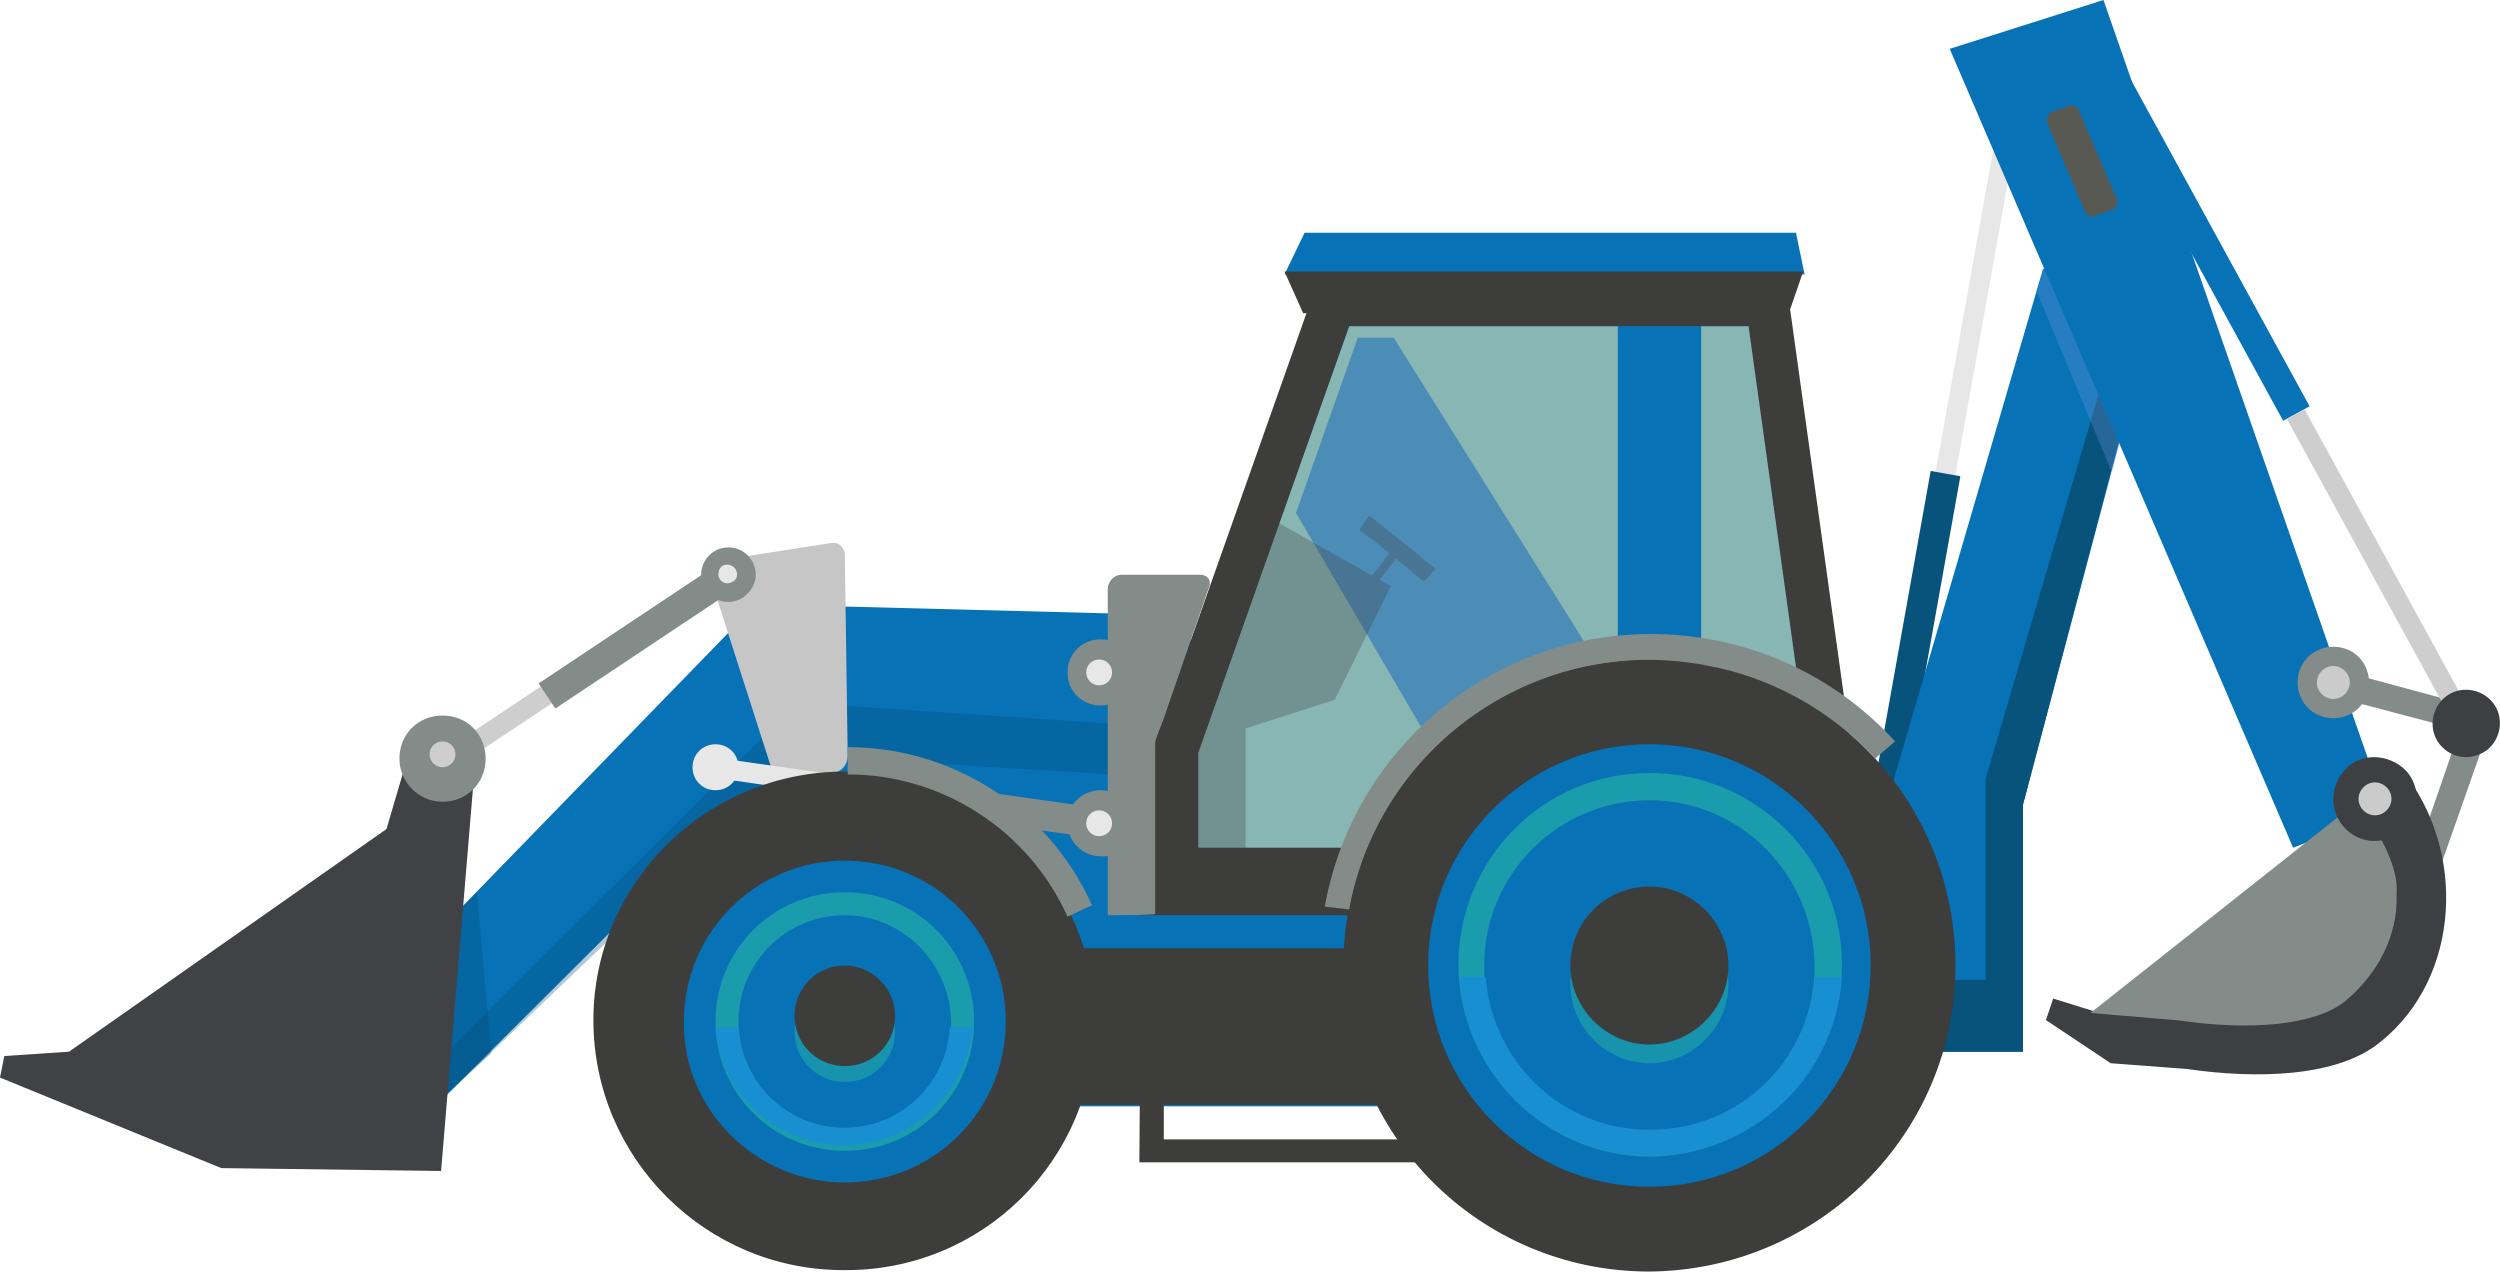 <?xml version="1.0" encoding="UTF-8"?>
<svg xmlns="http://www.w3.org/2000/svg" xmlns:xlink="http://www.w3.org/1999/xlink" version="1.1" id="Group_5947" x="0px" y="0px" viewBox="0 0 174 89.5" style="enable-background:new 0 0 174 89.5;" xml:space="preserve">
<style type="text/css">
	.st0{fill:#848C8A;}
	.st1{fill:#E7E7E7;}
	.st2{fill:#08537C;}
	.st3{fill:#0872B7;}
	.st4{fill:#CECECE;}
	.st5{fill:#88B6B3;}
	.st6{opacity:0.5;fill:none;stroke:#153A44;stroke-width:0.75;stroke-linejoin:round;enable-background:new    ;}
	.st7{opacity:0.9;}
	.st8{fill:#4688B8;}
	.st9{opacity:0.3;fill:#6B97D8;enable-background:new    ;}
	.st10{opacity:0.3;fill:#034A72;enable-background:new    ;}
	.st11{fill:#3D3D3C;}
	.st12{opacity:0.3;}
	.st13{fill:#C6C6C6;}
	.st14{opacity:0.4;fill:#30C6A0;enable-background:new    ;}
	.st15{fill:#414246;}
	.st16{fill:#3E3F43;}
	.st17{fill:#CBCBCB;}
	.st18{fill:#595954;}
	.st19{opacity:0.7;}
	.st20{opacity:0.7;fill:#30C6A0;enable-background:new    ;}
	.st21{fill:#188FD1;}
</style>
<g id="Group_27">
	<g id="Group_1">
		<path id="Path_1" class="st0" d="M169.1,60.5c0.4,0,0.8-0.2,0.9-0.6l3.3-9.4c0.2-0.5-0.1-1-0.6-1.2h-0.1l-10-2.7    c-0.5-0.2-1,0.1-1.2,0.6s0.1,1,0.6,1.2c0.1,0,0.1,0,0.1,0l9.1,2.4l-2.9,8.4c-0.2,0.5,0.1,1,0.6,1.2c0,0,0,0,0,0    C169,60.5,169.1,60.5,169.1,60.5L169.1,60.5L169.1,60.5z"></path>
	</g>
	<g id="Group_2">
		
			<rect id="Rectangle_1" x="125.1" y="19.9" transform="matrix(0.176 -0.984 0.984 0.176 93.115 152.458)" class="st1" width="24.9" height="1.4"></rect>
	</g>
	<g id="Group_3">
		
			<rect id="Rectangle_2" x="121.6" y="43.4" transform="matrix(0.176 -0.984 0.984 0.176 66.132 167.918)" class="st2" width="23.5" height="2.1"></rect>
	</g>
	<g id="Group_4">
		
			<rect id="Rectangle_3" x="152.2" y="2.9" transform="matrix(0.877 -0.48 0.48 0.877 10.787 75.593)" class="st3" width="2.1" height="27.6"></rect>
	</g>
	<g id="Group_5">
		
			<rect id="Rectangle_4" x="165" y="27.3" transform="matrix(0.877 -0.48 0.48 0.877 1.361 84.416)" class="st4" width="1.4" height="24.5"></rect>
	</g>
	<g id="Group_6">
		<path id="Path_2" class="st5" d="M129.7,60.7L123.5,20H93.7L81.7,54l1.2,8.5l17.4,1.2C100.2,63.7,129.7,60.7,129.7,60.7z"></path>
		<path id="Path_3" class="st6" d="M129.7,60.7L123.5,20H93.7L81.7,54l1.2,8.5l17.4,1.2C100.2,63.7,129.7,60.7,129.7,60.7z"></path>
	</g>
	<g id="Group_7" class="st7">
		<path id="Path_4" class="st8" d="M119.5,60v-0.6L97,23.5h-2.5l-4.3,12.2L104.4,60C104.4,60,119.5,60,119.5,60z"></path>
	</g>
	<g id="Group_11">
		<path id="Path_5" class="st3" d="M131.3,56l10.9-37.3l7.9,2.3L140.8,56l0,0v17.2h-28.2V56H131.3z"></path>
		<path id="Path_6" class="st2" d="M138.2,68.2v-14l9.9-33.7l1.9,0.6L140.8,56v17.2h-28.2l-1-5L138.2,68.2L138.2,68.2z"></path>
		<path id="Path_7" class="st9" d="M142.2,18.8l7.9,2.3L147,32.9l-5.2-12.5C141.8,20.3,142.2,18.8,142.2,18.8z"></path>
		<g id="Group_8">
			<path id="Path_8" class="st3" d="M85.2,44.4l7.5-26.2h31.5l6.5,58.8h-84l3.5-30.2C50.2,46.7,85.2,44.4,85.2,44.4z M128.3,68.9     l-5.7-46.2H93.9L83.3,52.4l0.1,16.5H128.3z"></path>
			<rect id="Rectangle_5" x="112.6" y="20.3" class="st3" width="5.8" height="41.1"></rect>
		</g>
		<g id="Group_9">
			<path id="Path_9" class="st3" d="M159.6,59l6.5-2.5L146.4,0l-10.7,3.4L159.6,59z"></path>
		</g>
		<g id="Group_10">
			<path id="Path_10" class="st3" d="M31.1,76.2l24.7-24.6l22.1,3.5l-0.4-12.4l-19.3-0.5l-6.3,0.6L24.3,71.2     C24.3,71.2,31.1,76.2,31.1,76.2z"></path>
			<path id="Path_11" class="st10" d="M55.5,48.9l22.3,1.5l-0.4,3.5l-21.6-1.3L31.1,76.2l-1.7-1.3L55.5,48.9z"></path>
			<path id="Path_12" class="st10" d="M33.2,62.1l1,11.2l-3.3,3L31.3,64L33.2,62.1z"></path>
		</g>
	</g>
	<rect id="Rectangle_6" x="60.5" y="64" class="st11" width="20.2" height="12.9"></rect>
	<path id="Path_13" class="st11" d="M93.9,22.7L83.4,52.4v8.4H127l-5.3-38.1H93.9z M91.7,19.6h32.6l0.4,2.7l5.3,38.1l0.5,3.5H80.3   V51.8l0.2-0.5L91,21.6C91,21.6,91.7,19.6,91.7,19.6z"></path>
	<g id="Group_14" class="st12">
		<g id="Group_12">
			<path id="Path_14" class="st11" d="M99.1,40.5l0.8-0.9c-0.1-0.1-3-2.5-4.6-3.7l-0.7,1C96.2,38,99.1,40.5,99.1,40.5z"></path>
		</g>
		<g id="Group_13">
			
				<rect id="Rectangle_7" x="94.6" y="39.2" transform="matrix(0.613 -0.79 0.79 0.613 6.088 91.341)" class="st11" width="3.2" height="0.6"></rect>
		</g>
		<path id="Path_15" class="st11" d="M89,36.4l7.8,4.4l-3.9,7.9l-6.2,2v10.8h-4.6V49L89,36.4z"></path>
	</g>
	<rect id="Rectangle_8" x="79.3" y="59" class="st11" width="20.2" height="17.9"></rect>
	<path id="Path_16" class="st11" d="M81,68.2v11.1h16.8V68.2H81z M79.4,66.5h20.1v14.4H79.3L79.4,66.5L79.4,66.5z"></path>
	<rect id="Rectangle_9" x="68.8" y="63.7" class="st3" width="38.5" height="2.3"></rect>
	<g id="Group_15">
		<path id="Path_17" class="st11" d="M136.1,67.2c0-11.8-9.5-21.3-21.3-21.3s-21.3,9.5-21.3,21.3s9.5,21.3,21.3,21.3l0,0    C126.6,88.4,136.1,78.9,136.1,67.2z"></path>
		<path id="Path_18" class="st3" d="M114.8,82.6c8.5,0,15.4-6.9,15.4-15.4s-6.9-15.4-15.4-15.4s-15.4,6.9-15.4,15.4l0,0    C99.4,75.7,106.3,82.6,114.8,82.6z"></path>
	</g>
	<path id="Path_19" class="st3" d="M125.6,19.1H89.4l1.4-2.9H125C125,16.2,125.6,19.1,125.6,19.1z"></path>
	<path id="Path_20" class="st11" d="M89.4,18.9h36.1l-1,2.9H90.7C90.7,21.8,89.4,18.9,89.4,18.9z"></path>
	<path id="Path_21" class="st13" d="M59,52.6c0,0.6-0.4,1.1-1,1.2l-3,0.5c-0.6,0.1-1.1-0.2-1.3-0.8l-4.3-13.4   c-0.2-0.4,0-0.9,0.5-1.1c0,0,0,0,0,0c0.1,0,0.1,0,0.2,0l7.7-1.2c0.5-0.1,0.9,0.2,1,0.7c0,0.1,0,0.1,0,0.2L59,52.6L59,52.6z"></path>
	<path id="Path_22" class="st0" d="M78.9,46.8c0-1.3-1-2.3-2.3-2.3s-2.3,1-2.3,2.3s1,2.3,2.3,2.3S78.9,48.1,78.9,46.8L78.9,46.8z"></path>
	<path id="Path_23" class="st0" d="M52.6,40c0-1-0.8-1.9-1.9-1.9S48.8,39,48.8,40s0.8,1.9,1.9,1.9l0,0C51.7,41.9,52.6,41,52.6,40z"></path>
	<path id="Path_24" class="st1" d="M51.4,53.4c0-0.9-0.7-1.6-1.6-1.6c-0.9,0-1.6,0.7-1.6,1.6c0,0.9,0.7,1.6,1.6,1.6   S51.4,54.3,51.4,53.4L51.4,53.4L51.4,53.4z"></path>
	<path id="Path_25" class="st0" d="M78.9,57.3c0-1.3-1.1-2.3-2.3-2.3c-1.3,0-2.3,1-2.3,2.3c0,1.3,1.1,2.3,2.3,2.3   C77.8,59.7,78.9,58.6,78.9,57.3C78.9,57.3,78.9,57.3,78.9,57.3z"></path>
	<path id="Path_26" class="st14" d="M114.8,63c3,0,5.5,2.5,5.5,5.5s-2.5,5.5-5.5,5.5s-5.5-2.5-5.5-5.5l0,0   C109.3,65.5,111.8,63,114.8,63z"></path>
	<path id="Path_27" class="st11" d="M114.8,61.7c3,0,5.5,2.5,5.5,5.5s-2.5,5.5-5.5,5.5s-5.5-2.5-5.5-5.5l0,0   C109.3,64.1,111.8,61.7,114.8,61.7C114.8,61.7,114.8,61.7,114.8,61.7z"></path>
	<path id="Path_28" class="st0" d="M77.1,63.7V41c0-0.5,0.4-1,1-1h5.4c0.4,0,0.7,0.2,0.7,0.6c0,0.1,0,0.2-0.1,0.4L81,50l-0.5,1.3   c-0.1,0.2-0.1,0.4-0.1,0.7v11.6C80.5,63.7,77.1,63.7,77.1,63.7z"></path>
	<g id="Group_16">
		
			<rect id="Rectangle_10" x="55.4" y="47.8" transform="matrix(0.141 -0.99 0.99 0.141 -5.465 102.233)" class="st1" width="1.4" height="12.9"></rect>
	</g>
	<g id="Group_17">
		
			<rect id="Rectangle_11" x="69.6" y="48.6" transform="matrix(0.14 -0.99 0.99 0.14 4.742 118.502)" class="st0" width="2.1" height="15.8"></rect>
	</g>
	<g id="Group_18">
		<path id="Path_29" class="st11" d="M76.2,71.1c0-9.6-7.8-17.4-17.4-17.4S41.3,61.4,41.3,71s7.8,17.4,17.4,17.4l0,0    C68.4,88.5,76.2,80.7,76.2,71.1L76.2,71.1z"></path>
		<path id="Path_30" class="st3" d="M58.8,82.3c6.2,0,11.2-5,11.2-11.2s-5-11.2-11.2-11.2s-11.2,5-11.2,11.2l0,0    C47.5,77.2,52.6,82.3,58.8,82.3z"></path>
	</g>
	<path id="Path_31" class="st14" d="M58.8,68.3c1.9,0,3.5,1.6,3.5,3.5c0,1.9-1.5,3.5-3.5,3.5s-3.5-1.6-3.5-3.5l0,0   C55.3,69.8,56.8,68.3,58.8,68.3z"></path>
	<path id="Path_32" class="st11" d="M58.8,67.2c1.9,0,3.5,1.6,3.5,3.5c0,1.9-1.5,3.5-3.5,3.5s-3.5-1.6-3.5-3.5l0,0   C55.3,68.8,56.8,67.2,58.8,67.2z"></path>
	<g id="Group_19">
		
			<rect id="Rectangle_12" x="29.3" y="50.3" transform="matrix(0.832 -0.554 0.554 0.832 -22.58 27.472)" class="st4" width="9.6" height="1.4"></rect>
	</g>
	<g id="Group_20">
		
			<rect id="Rectangle_13" x="36.8" y="43.2" transform="matrix(0.832 -0.554 0.554 0.832 -17.062 32.012)" class="st0" width="15.1" height="2.1"></rect>
	</g>
	<path id="Path_33" class="st1" d="M51.3,40c0-0.4-0.3-0.7-0.7-0.7S50,39.6,50,40c0,0.3,0.3,0.6,0.6,0.6S51.3,40.4,51.3,40L51.3,40   L51.3,40z"></path>
	<path id="Path_34" class="st15" d="M33.2,51.5l-2.5,30l-15.3-0.2L0,75l0.3-1.5l4.5-0.3l22.1-15.5l2-6.8L33.2,51.5z"></path>
	<path id="Path_35" class="st0" d="M33.8,52.8c0-1.7-1.3-3-3-3s-3,1.3-3,3c0,1.6,1.3,3,3,3C32.5,55.8,33.8,54.5,33.8,52.8   C33.8,52.8,33.8,52.8,33.8,52.8z"></path>
	<path id="Path_36" class="st4" d="M31.7,52.5c0-0.5-0.4-0.9-0.9-0.9s-0.9,0.4-0.9,0.9c0,0.5,0.4,0.9,0.9,0.9l0,0   C31.3,53.4,31.7,53,31.7,52.5z"></path>
	<path id="Path_37" class="st1" d="M77.4,46.8c0-0.5-0.4-0.9-0.9-0.9s-0.9,0.4-0.9,0.9s0.4,0.9,0.9,0.9l0,0   C77,47.7,77.4,47.3,77.4,46.8z"></path>
	<path id="Path_38" class="st1" d="M77.4,57.3c0-0.5-0.4-0.9-0.9-0.9s-0.9,0.4-0.9,0.9s0.4,0.9,0.9,0.9l0,0   C77,58.2,77.4,57.8,77.4,57.3z"></path>
	<path id="Path_39" class="st16" d="M145.8,70.4l-2.9-0.9l-0.5,1.5l4.5,3l5.3,0.4c4.8,0.7,10.5,0.6,13.5-1.9c5.6-4.5,6-13.4,1.4-19   L145.8,70.4z"></path>
	<path id="Path_40" class="st0" d="M163.2,69.7c-2,1.6-6.4,2.1-11.7,1.3h-0.1l-5.9-0.5l18.7-14.8c1,1.9,2.8,4.3,2.6,6.6   C166.9,65.1,165.5,67.8,163.2,69.7L163.2,69.7L163.2,69.7z"></path>
	<path id="Path_41" class="st0" d="M160.4,49c-0.8-1.1-0.6-2.7,0.5-3.5s2.7-0.6,3.5,0.5c0.8,1.1,0.6,2.7-0.5,3.5l0,0   C162.8,50.3,161.2,50.1,160.4,49L160.4,49z"></path>
	<path id="Path_42" class="st16" d="M169.8,51.8c-0.8-1-0.6-2.5,0.4-3.3c1-0.8,2.5-0.6,3.3,0.4c0.8,1,0.6,2.5-0.4,3.3l0,0   C172,53,170.6,52.8,169.8,51.8z"></path>
	<path id="Path_43" class="st17" d="M161.5,48.2c-0.4-0.5-0.3-1.2,0.2-1.6s1.2-0.3,1.6,0.2c0.4,0.5,0.3,1.2-0.2,1.6c0,0,0,0,0,0l0,0   C162.6,48.8,161.9,48.7,161.5,48.2L161.5,48.2z"></path>
	<path id="Path_44" class="st18" d="M145.1,14.7c0.1,0.3,0.5,0.5,0.8,0.3c0,0,0,0,0,0l1.1-0.4c0.3-0.1,0.5-0.5,0.3-0.8c0,0,0,0,0,0   l0,0l-2.6-6.1c-0.1-0.3-0.5-0.5-0.8-0.3l-1.1,0.4c-0.3,0.1-0.4,0.5-0.3,0.8l0,0L145.1,14.7L145.1,14.7z"></path>
	<g id="Group_21" class="st19">
		<path id="Path_45" class="st20" d="M114.8,55.7c-6.3,0-11.5,5.1-11.5,11.5s5.1,11.5,11.5,11.5s11.5-5.1,11.5-11.5l0,0    C126.2,60.8,121.1,55.7,114.8,55.7z M114.8,53.8c7.4,0,13.4,6,13.4,13.3s-6,13.3-13.3,13.4c-7.4,0-13.3-6-13.4-13.3c0,0,0,0,0,0    C101.5,59.8,107.4,53.8,114.8,53.8z"></path>
	</g>
	<path id="Path_46" class="st21" d="M103.4,68c0.5,6.3,5.9,11.1,12.3,10.6c5.7-0.4,10.2-4.9,10.6-10.6h1.9   c-0.5,7.4-6.9,12.9-14.2,12.4c-6.7-0.4-12-5.8-12.4-12.4C101.5,68,103.4,68,103.4,68z"></path>
	<g id="Group_22" class="st19">
		<path id="Path_47" class="st20" d="M58.8,63.7L58.8,63.7c-4.1,0-7.4,3.3-7.4,7.4s3.3,7.4,7.4,7.4s7.4-3.3,7.4-7.4l0,0    C66.1,67,62.8,63.7,58.8,63.7z M58.8,62.1c5,0,9,4,9,9s-4,9-9,9s-9-4-9-9l0,0C49.8,66.1,53.8,62.1,58.8,62.1z"></path>
	</g>
	<path id="Path_48" class="st21" d="M51.4,71.5c0.2,4.1,3.7,7.2,7.7,7c3.8-0.2,6.8-3.2,7-7h1.6c-0.4,4.9-4.8,8.6-9.7,8.2   c-4.4-0.4-7.9-3.8-8.2-8.2H51.4z"></path>
	<g id="Group_24">
		<g id="Group_23">
			<path id="Path_49" class="st0" d="M93.9,63.3c2.1-11.5,13.2-19.2,24.8-17c4.5,0.8,8.7,3.1,11.8,6.5l1.4-1.2     c-8.6-9.4-23.2-10-32.6-1.4c-3.7,3.4-6.2,7.9-7.1,12.9L93.9,63.3z"></path>
		</g>
	</g>
	<g id="Group_26">
		<g id="Group_25">
			<path id="Path_50" class="st0" d="M74.3,63.8l1.7-0.8c-3-6.7-9.7-11-17-11v1.9C65.6,53.9,71.6,57.8,74.3,63.8z"></path>
		</g>
	</g>
</g>
<path id="Path_51" class="st16" d="M163,57.4c-1-1.3-0.7-3.1,0.5-4.1s3.1-0.7,4.1,0.5c1,1.3,0.7,3.1-0.5,4.1l0,0  C165.8,58.9,164,58.7,163,57.4C163,57.4,163,57.4,163,57.4z"></path>
<path id="Path_52" class="st17" d="M164.4,56.3c-0.4-0.5-0.3-1.2,0.2-1.6s1.2-0.3,1.6,0.2c0.4,0.5,0.3,1.2-0.2,1.6  C165.5,56.9,164.8,56.8,164.4,56.3L164.4,56.3z"></path>
</svg>
